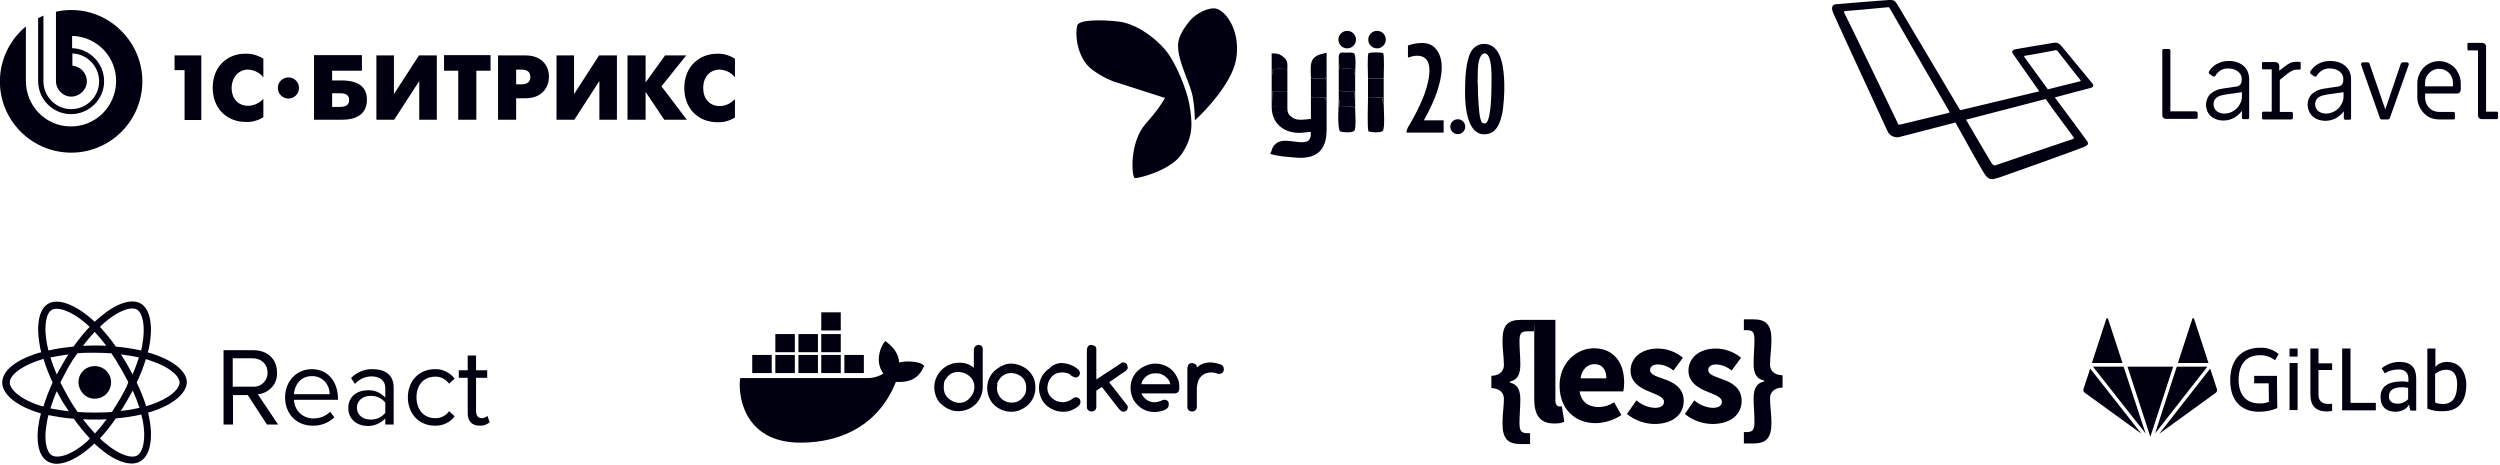 <svg width="898" height="167" viewBox="0 0 898 167" fill="none" xmlns="http://www.w3.org/2000/svg">
<g clip-path="url(#clip0_2_47)">
<path d="M740.7 16.8C739.2 15 738.4 15.3 737.5 15.4C736.6 15.5 725.7 17.4 724.4 17.6C723.1 17.8 722.3 18.3 723.1 19.4C723.8 20.4 730.9 30.5 732.5 32.8L704.1 39.6L681.6 1.7C680.7 0.4 680.5 -0.1 678.5 -3.53251e-06C676.5 0.1 660.8 1.4 659.7 1.5C658.6 1.6 657.4 2.1 658.5 4.7C659.6 7.3 677.4 45.8 677.9 46.9C678.6 48.8 680.8 49.8 682.7 49.1C685.8 48.3 696.5 45.5 702.4 44C705.5 49.6 711.8 61 713 62.7C714.6 64.9 715.6 64.5 718 63.8C719.9 63.2 747.3 53.4 748.5 52.8C749.7 52.2 750.5 51.9 749.7 50.7C749.1 49.8 741.9 40.1 738.1 35C740.7 34.3 749.9 31.8 750.9 31.6C752 31.3 752.2 30.7 751.6 30C751 29.3 742.2 18.6 740.7 16.8ZM699.8 40.6C699.5 40.7 683.6 44.5 682.7 44.7C681.8 44.9 681.9 44.8 681.8 44.5C681.7 44.2 662.9 5.3 662.6 4.9C662.3 4.5 662.3 4 662.6 4C662.9 4 677.6 2.7 678.1 2.6C678.6 2.5 678.6 2.7 678.8 3C678.8 3 699.6 39.1 700 39.7C700.4 40.3 700.2 40.6 699.8 40.6ZM744.7 49.1C745 49.5 745.2 49.8 744.4 50C743.6 50.2 717.5 59.1 717 59.3C716.5 59.5 716.1 59.6 715.4 58.6C714.7 57.6 706.2 43 706.2 43L733.9 35.8C734.6 35.6 734.8 35.4 735.2 36.1C735.6 36.8 744.4 48.7 744.7 49.1ZM746.4 29.4C745.8 29.5 735.6 32.1 735.6 32.1L727.3 20.7C727.1 20.4 726.9 20 727.5 20C728.1 20 737.5 18.2 738 18.1C738.5 17.9 739.1 18.1 739.3 18.6C739.8 19.3 747 28.4 747.3 28.8C747.6 29.2 747.1 29.2 746.4 29.4ZM788.7 40H779.6V18.2C779.6 18.1 779.6 17.9 779.5 17.8C779.4 17.7 779.3 17.6 779.1 17.6H777.2C776.9 17.6 776.7 17.8 776.7 18.1V41.4C776.7 41.7 776.8 42.1 777.1 42.3C777.3 42.6 777.7 42.7 778 42.7H788.8C788.9 42.7 789.1 42.7 789.2 42.6C789.3 42.5 789.4 42.4 789.4 42.2V40.4C789.2 40.3 789 40 788.7 40ZM804.4 22.7C803.2 22.1 801.9 21.9 800.6 21.9C799.1 21.9 797.7 22.2 796.4 22.9C795.2 23.5 794.2 24.5 793.5 25.6C793.4 25.7 793.4 25.8 793.4 26C793.4 26.2 793.5 26.5 793.7 26.6L794.7 27.3C794.8 27.4 795 27.5 795.2 27.5C795.5 27.5 795.8 27.3 795.9 27C796.3 26.3 797 25.7 797.7 25.2C798.5 24.8 799.5 24.5 800.5 24.6C801.7 24.6 802.9 24.9 803.9 25.7C804.8 26.4 805.3 27.4 805.2 28.5V28.8C805.2 29.4 805.1 29.9 804.7 30.4C804.3 30.8 803.8 31.1 803.2 31.1L798.5 31.8C796.8 32 795.3 32.6 794 33.7C791.8 36 791.9 39.6 794.1 41.7C795.4 42.8 797 43.3 798.6 43.3C801.3 43.3 803.7 42 805.3 39.8V42.3C805.3 42.6 805.5 42.8 805.8 42.8H807.3C807.4 42.8 807.6 42.8 807.7 42.7C807.8 42.6 807.9 42.5 807.9 42.3V28.4C807.9 27.2 807.6 26 807 25C806.4 24 805.5 23.2 804.4 22.7ZM805.3 34.7C805.3 35.7 805 36.7 804.5 37.5C804 38.5 803.2 39.3 802.2 39.9C801.2 40.5 800.1 40.8 799 40.8C798 40.8 797 40.5 796.2 39.9C795.5 39.3 795.1 38.4 795.1 37.5C795.1 35.6 796.3 34.5 798.7 34.1L799.7 33.9C802.8 33.5 804.7 33.2 805.3 33.1V34.7V34.7ZM825.7 22.2H824.6C824 22.2 823.4 22.3 822.9 22.5C822.1 22.9 821.4 23.3 820.8 23.8L818.7 25.4V23.6C818.7 22.9 818.1 22.3 817.4 22.3H813C812.9 22.3 812.7 22.3 812.6 22.4C812.5 22.5 812.5 22.6 812.5 22.8V24.4C812.5 24.5 812.5 24.7 812.6 24.8C812.7 24.9 812.8 24.9 813 24.9H816V40.1H813C812.9 40.1 812.7 40.2 812.6 40.3C812.5 40.4 812.5 40.5 812.5 40.7V42.4C812.5 42.7 812.7 42.9 813 42.9H823C823.1 42.9 823.3 42.9 823.4 42.8C823.5 42.7 823.6 42.6 823.6 42.4V40.7C823.6 40.4 823.4 40.2 823.1 40.2H818.9V28.7L821 27C821.7 26.4 822.5 25.8 823.4 25.4C823.9 25.1 824.5 25 825.1 25H825.9C826 25 826.2 25 826.3 24.9C826.4 24.8 826.4 24.7 826.4 24.5V22.7C826.4 22.6 826.4 22.4 826.3 22.3C826 22.2 825.9 22.2 825.7 22.2ZM840.9 22.7C839.7 22.1 838.4 21.9 837 21.9C835.5 21.9 834.1 22.2 832.8 22.9C831.6 23.5 830.6 24.5 829.9 25.6C829.8 25.7 829.8 25.8 829.8 26C829.8 26.2 829.9 26.5 830.1 26.6L831.1 27.3C831.2 27.4 831.4 27.5 831.6 27.5C831.9 27.5 832.2 27.3 832.3 27C832.8 26.3 833.4 25.7 834.2 25.2C835 24.8 836 24.5 837 24.6C838.2 24.6 839.4 24.9 840.4 25.7C841.3 26.4 841.8 27.4 841.7 28.5V28.8C841.7 29.4 841.6 29.9 841.2 30.4C840.8 30.8 840.3 31.1 839.7 31.1L835 31.8C833.3 32 831.8 32.6 830.5 33.7C828.3 35.9 828.4 39.5 830.6 41.7C830.6 41.7 830.6 41.7 830.7 41.8C832 42.9 833.6 43.4 835.2 43.4C836.5 43.4 837.8 43.1 839 42.5C840.1 41.9 841.1 41 841.9 40V42.5C841.9 42.6 842 42.8 842.1 42.9C842.2 43 842.3 43 842.5 43H844C844.3 43 844.5 42.8 844.5 42.5V28.4C844.5 27.2 844.2 26 843.6 25C842.9 24 842 23.2 840.9 22.7ZM841.8 34.7C841.8 35.7 841.5 36.7 841 37.5C840.5 38.5 839.7 39.3 838.7 39.9C837.7 40.5 836.6 40.8 835.5 40.8C834.5 40.8 833.5 40.5 832.7 39.9C832 39.3 831.6 38.4 831.6 37.5C831.6 35.6 832.8 34.5 835.2 34.1L836.2 33.9C839.3 33.5 841.2 33.2 841.8 33.1V34.7V34.7ZM864.7 22.4H863.1C863 22.4 862.8 22.4 862.7 22.5C862.6 22.6 862.5 22.7 862.4 22.8L856.8 39.3L851.1 22.8C851.1 22.7 851 22.5 850.8 22.5C850.7 22.4 850.5 22.4 850.4 22.4H848.7C848.5 22.4 848.4 22.4 848.3 22.6C848.2 22.7 848.1 22.8 848.1 23C848.1 23.1 848.1 23.2 848.1 23.3L854.9 42.5C854.9 42.6 855 42.8 855.2 42.8C855.3 42.9 855.5 42.9 855.6 42.9H857.7C857.8 42.9 858 42.9 858.1 42.8C858.2 42.7 858.3 42.6 858.4 42.5L865.2 23.3C865.3 23.1 865.3 22.9 865.1 22.7C865 22.5 864.8 22.4 864.7 22.4ZM880 23C877.6 21.6 874.6 21.6 872.2 23C871 23.7 870 24.7 869.4 25.9C868.7 27.1 868.3 28.5 868.3 29.8V35C868.3 36.4 868.7 37.8 869.4 39C870.1 40.2 871.1 41.2 872.2 41.9C873.4 42.6 874.8 42.9 876.1 42.9H881.3C881.4 42.9 881.6 42.9 881.7 42.8C881.8 42.7 881.8 42.6 881.8 42.4V40.7C881.8 40.4 881.6 40.2 881.3 40.2H876.1C874.3 40.2 872.7 39.3 871.8 37.7C871.4 36.9 871.1 36.1 871.1 35.2V33.6H882.6C882.9 33.6 883.3 33.5 883.5 33.2C883.7 33 883.9 32.6 883.9 32.3V29.8C883.9 28.4 883.5 27 882.8 25.9C882.2 24.6 881.2 23.7 880 23ZM881.1 31H871.1V29.7C871.1 28.8 871.3 27.9 871.8 27.2C872.7 25.7 874.4 24.7 876.1 24.7C878.9 24.7 881.1 26.9 881.1 29.7V31ZM897.2 40.3C897.1 40.2 897 40.1 896.8 40.1H893V16.7C893 16 892.4 15.4 891.7 15.4H886.8C886.7 15.4 886.5 15.4 886.4 15.5C886.3 15.6 886.3 15.7 886.3 15.9V17.6C886.3 17.7 886.3 17.9 886.4 18C886.5 18.1 886.6 18.1 886.8 18.1H890.1V41.5C890.1 41.8 890.2 42.2 890.5 42.4C890.7 42.7 891.1 42.8 891.4 42.8H896.7C896.8 42.8 897 42.8 897.1 42.7C897.2 42.6 897.3 42.5 897.3 42.3V40.6C897.3 40.5 897.3 40.4 897.2 40.3Z" fill="#000010"/>
<path d="M122.7 28.9H119.3V25.4H130V19.8H112.8V43H122.7C124.4 43 131.8 43.1 131.8 35.8C131.9 28.9 124.5 28.9 122.7 28.9ZM122.1 38.4H119.3V33.5H122.1C124.2 33.5 125.4 34.1 125.4 35.9C125.4 37.8 124.1 38.4 122.1 38.4ZM141.5 33.8V19.9H135.2V43H141.6L150.6 29.1V43H156.9V19.9H150.5L141.5 33.8ZM62.7 25.2H66.3V43.1H72.3V19.9H62.7V25.2ZM76.4 31.5C76.4 38.9 81.4 43.8 88.3 43.8C90.5 43.9 92.7 43.3 94.6 42.1V35.5C93.2 37 91.2 38 89.1 38C85.4 38 83.2 35.2 83.2 31.7C83.2 27.9 85.6 25 89.1 25C91.3 25.1 93.3 26.1 94.6 27.8V21.1C92.7 19.9 90.5 19.2 88.2 19.3C81.9 19.2 76.4 23.7 76.4 31.5ZM103.6 27.8C101.5 27.8 99.8 29.5 99.8 31.6C99.8 33.7 101.5 35.4 103.6 35.4C105.7 35.4 107.4 33.7 107.4 31.6C107.4 29.5 105.7 27.8 103.6 27.8ZM246.5 19.9H238.9L231.9 29.6V19.9H225.4V43H231.9V33L238.6 43H246.7L237.6 31L246.5 19.9ZM258.5 25C260.7 25.1 262.7 26.1 264 27.8V21.1C262.1 19.9 259.9 19.2 257.6 19.3C251.3 19.3 245.8 23.8 245.8 31.6C245.8 39 250.8 43.9 257.7 43.9C259.9 44 262.1 43.4 264 42.2V35.6C262.6 37.1 260.6 38.1 258.5 38.1C254.8 38.1 252.6 35.3 252.6 31.8C252.5 27.8 254.9 25 258.5 25ZM159.5 25.4H164.6V43H171.1V25.4H176.2V19.8H159.5V25.4ZM188.7 19.9H178.9V43H185.4V35.3H188.7C195.3 35.3 197.2 30.7 197.2 27.5C197.2 24.4 195.3 19.9 188.7 19.9ZM187.3 30.3H185.4V25H187.3C190.1 25 190.5 26.5 190.5 27.7C190.5 28.6 190.2 30.3 187.3 30.3ZM206.2 33.8V19.9H199.9V43H206.3L215.3 29.1V43H221.6V19.9H215.2L206.2 33.8ZM25.6 3.6C23.7 3.6 21.9 3.8 20.1 4.2V29.1C20.1 32.2 22.6 34.7 25.6 34.7C28.6 34.7 31.2 32.2 31.2 29.2C31.2 26.3 28.9 23.8 26 23.6V19.2C31.5 19.4 35.8 24.1 35.6 29.6C35.4 35.1 30.7 39.4 25.2 39.2C19.9 39 15.6 34.6 15.6 29.2V5.6C15 5.9 14.4 6.2 13.7 6.5V29.1C13.7 35.7 19 41 25.5 41C32 41 37.4 35.7 37.4 29.2C37.4 22.8 32.3 17.5 25.9 17.3V12.9C34.9 13.1 42 20.6 41.7 29.6C41.4 38.6 34 45.7 25 45.4C16.3 45.2 9.3 38 9.3 29.1V9.5C-1.6 18.5 -3.2 34.6 5.8 45.5C14.8 56.4 30.9 58 41.8 49C52.7 40 54.3 23.9 45.3 13C40.4 7 33.2 3.6 25.6 3.6Z" fill="#000010"/>
<path d="M34 131.5C30.7 131.5 28.1 134.2 28.2 137.4C28.3 140.6 30.9 143.3 34.1 143.2C37.3 143.2 39.9 140.6 39.9 137.3C39.9 134.1 37.3 131.5 34 131.5ZM55.4 127.3C54.7 127 53.9 126.8 53.1 126.6C53.2 126.1 53.4 125.5 53.5 125C55.1 117.1 54 111 50.5 109C47.2 107.1 41.6 109 35.8 114C35.2 114.5 34.6 115 34 115.6C33.6 115.2 33.2 114.8 32.8 114.5C26.7 109.2 20.8 107.1 17.3 109.1C14 111 12.9 116.8 14.3 124.2C14.4 125 14.6 125.7 14.8 126.5C13.9 126.8 13 127 12.2 127.3C5 129.8 0.8 133.5 0.8 137.4C0.8 141.4 5.4 145.4 12.8 147.9C13.4 148.1 14.1 148.3 14.7 148.5C14.5 149.3 14.3 150.2 14.1 151C12.7 158.4 13.8 163.9 17.2 165.8C18.2 166.3 19.2 166.6 20.3 166.6C23.7 166.6 28 164.5 32.4 160.7C32.9 160.3 33.4 159.8 33.9 159.3C34.5 159.9 35.2 160.5 35.8 161C40 164.6 44.1 166.5 47.3 166.5C48.4 166.5 49.4 166.3 50.4 165.7C53.9 163.7 55.1 157.7 53.6 150.1C53.5 149.5 53.3 148.8 53.2 148.2C53.7 148.1 54.1 147.9 54.6 147.8C62.3 145.3 67.1 141.2 67.1 137.2C67.1 133.6 62.6 129.7 55.4 127.3ZM47.5 110.8C48.1 110.8 48.7 110.9 49.2 111.2C51.1 112.3 52.5 116.9 51 124.5C50.9 125 50.8 125.5 50.7 125.9C47.7 125.2 44.7 124.8 41.6 124.5C39.9 122 37.9 119.6 35.9 117.4C36.4 116.9 37 116.4 37.5 115.9C41.7 112.3 45.2 110.8 47.5 110.8ZM43.4 142.8C42.3 144.6 41.3 146.3 40.2 148C38.2 148.1 36.1 148.2 34 148.2C31.9 148.2 29.9 148.1 27.9 148C26.7 146.3 25.6 144.6 24.6 142.8C23.6 141 22.6 139.2 21.7 137.4C22.6 135.6 23.5 133.8 24.5 132C25.5 130.2 26.6 128.5 27.8 126.9C29.8 126.7 31.9 126.7 33.9 126.7C36 126.7 38 126.8 40 126.9C41.1 128.5 42.2 130.2 43.2 132C44.3 133.8 45.2 135.6 46.1 137.3C45.4 139.2 44.4 141 43.4 142.8ZM47.7 140.3C48.6 142.3 49.4 144.4 50.1 146.5C47.9 147 45.7 147.4 43.4 147.6C44.1 146.4 44.9 145.3 45.6 144C46.3 142.7 47 141.6 47.7 140.3ZM29.8 150.6C31.2 150.7 32.5 150.7 34 150.7C35.5 150.7 36.9 150.7 38.3 150.6C37 152.4 35.6 154.1 34.1 155.7C32.6 154.1 31.2 152.4 29.8 150.6ZM24.7 147.7C22.5 147.5 20.3 147.1 18.1 146.7C18.8 144.6 19.5 142.5 20.4 140.5C21 141.7 21.7 142.9 22.4 144.2C23.1 145.3 23.9 146.5 24.7 147.7ZM20.4 134.5C19.5 132.5 18.8 130.5 18.1 128.4C20.1 128 22.3 127.6 24.6 127.3C23.8 128.5 23.1 129.6 22.4 130.9C21.7 132.2 21 133.3 20.4 134.5ZM34 119.2C35.5 120.8 36.9 122.5 38.2 124.2C36.8 124.1 35.4 124.1 34 124.1C32.6 124.1 31.2 124.2 29.8 124.2C31.1 122.5 32.5 120.8 34 119.2ZM45.6 130.8C44.9 129.6 44.2 128.4 43.4 127.3C45.6 127.6 47.8 127.9 49.9 128.4C49.2 130.5 48.5 132.5 47.6 134.5C47 133.3 46.3 132 45.6 130.8ZM16.9 123.7C15.5 116.6 16.8 112.3 18.6 111.3C20.5 110.2 25.3 111.3 31.1 116.4C31.5 116.7 31.8 117.1 32.2 117.4C30.1 119.6 28.2 122 26.4 124.5C23.4 124.8 20.3 125.2 17.4 125.9C17.2 125.2 17.1 124.4 16.9 123.7ZM13.8 145.5C6.7 143.1 3.5 139.6 3.5 137.4C3.5 135.2 6.5 132.1 13.2 129.7C14 129.4 14.8 129.2 15.6 128.9C16.5 131.8 17.6 134.6 18.9 137.4C17.6 140.2 16.5 143.1 15.6 146C15 145.9 14.4 145.7 13.8 145.5ZM31 158.8C25.4 163.7 20.7 164.7 18.7 163.6C16.8 162.5 15.5 158.3 16.9 151.4C17 150.6 17.2 149.9 17.4 149.1C20.4 149.7 23.5 150.2 26.5 150.4C28.3 152.9 30.2 155.3 32.3 157.5C31.9 158 31.4 158.4 31 158.8ZM51.2 150.7C52.7 158 51.2 162.5 49.3 163.6C47.4 164.7 43.1 163.7 37.7 159.1C37.1 158.6 36.5 158.1 35.9 157.5C38 155.2 39.8 152.9 41.6 150.3C44.7 150 47.7 149.6 50.8 148.9C50.9 149.6 51 150.2 51.2 150.7ZM53.8 145.5C53.4 145.6 53 145.8 52.5 145.9C51.6 143 50.4 140.1 49.1 137.4C50.4 134.7 51.5 131.9 52.4 129C53.1 129.2 53.8 129.4 54.5 129.7C61.4 132 64.5 135.3 64.5 137.4C64.5 139.6 61.2 143.1 53.8 145.5ZM175.1 149.4C174.5 149.9 173.8 150.2 173 150.2C171.7 150.2 171 149.2 171 147.7V135.7H175V133H171V127.7H168V133H164.8V135.7H168V148.4C168 151.3 169.5 152.9 172.3 152.9C173.6 153 174.9 152.5 175.9 151.7L175.1 149.4ZM133.9 132.6C131 132.5 128.1 133.7 126.1 135.8L127.5 137.9C129 136.2 131.2 135.2 133.5 135.2C136.3 135.2 138.4 136.7 138.4 139.3V142.8C136.7 141 134.4 140 131.9 140.2C128.6 140.2 125.1 142.2 125.1 146.6C125.1 150.8 128.6 153 131.9 153C134.3 153.1 136.7 152.1 138.4 150.3V152.5H141.4V139.2C141.4 134.4 138 132.6 133.9 132.6ZM138.4 148.3C137.1 149.9 135.1 150.8 133 150.7C130.2 150.7 128.2 148.9 128.2 146.5C128.2 144 130.2 142.2 133 142.2C135.1 142.1 137.1 143 138.4 144.6V148.3ZM112 132.6C106.4 132.6 102.4 137.1 102.4 142.7C102.4 148.8 106.6 152.9 112.3 152.9C115.2 153 118 151.9 120.1 149.9L118.6 147.9C117 149.5 114.8 150.3 112.6 150.3C108.8 150.4 105.7 147.4 105.6 143.6H121.4V143C121.3 137.2 117.9 132.6 112 132.6ZM105.6 141.5C105.8 138.5 107.8 135.1 112 135.1C115.5 135 118.3 137.8 118.4 141.3C118.4 141.4 118.4 141.5 118.4 141.6H105.6V141.5ZM99.5 133.8C99.5 128.9 96 125.8 91.1 125.8H80.3V152.5H83.7V141.9H89L95.9 152.5H99.9L92.6 141.6C96.6 141.3 99.8 137.8 99.5 133.8ZM83.6 138.9V128.7H90.7C93.9 128.7 96.1 130.8 96.1 133.8C96.2 136.6 94 138.9 91.2 138.9C91 138.9 90.9 138.9 90.7 138.9H83.6ZM156.3 135.3C158.3 135.2 160.1 136.2 161.3 137.8L163.3 136C161.6 133.8 159 132.5 156.2 132.6C150.4 132.6 146.5 137 146.5 142.7C146.5 148.5 150.4 152.9 156.2 152.9C159 153 161.7 151.8 163.3 149.5L161.3 147.7C160.2 149.3 158.3 150.3 156.3 150.2C152.1 150.2 149.6 147 149.6 142.7C149.6 138.4 152.1 135.3 156.3 135.3Z" fill="#000010"/>
<path d="M540.2 143.2C540.2 141.4 539 139.5 535.7 139.4V135C539 134.9 540.2 133 540.2 131.2C540.2 128 539.7 126 539.7 122.3C539.7 116.7 541.7 114.9 546.3 114.9H558.7V119H548.6C546.4 119 545.8 119.8 545.8 122.6C545.8 125.4 546.1 127.9 546.1 131C546.1 134.9 544.8 136.5 542.3 137.1V137.4C544.8 138 546.1 139.6 546.1 143.5C546.1 146.7 545.8 149.1 545.8 151.9C545.8 154.7 546.4 155.6 548.6 155.6H549.6V159.5H546.3C541.7 159.5 539.7 157.7 539.7 152.1C539.7 148.2 540.2 146.3 540.2 143.2ZM551 118.9H558.7V143.8C558.7 145.5 559.5 146 560.1 146C560.4 146 560.7 146 561 145.9L561.9 151.5C560.7 152 559.4 152.2 558.1 152.1C552.9 152.1 551.1 148.7 551.1 143.4V115.2L551 118.9ZM572.5 125.1C579.8 125.1 583.4 130.4 583.4 137.4C583.4 138.5 583.3 139.5 583.1 140.6H567.4C568 144.5 570.7 146.2 574.2 146.2C576.2 146.2 578.1 145.6 579.8 144.5L582.4 149.1C579.7 150.9 576.5 151.9 573.2 152C565.8 152 560.2 147 560.2 138.5C560.2 130.3 566.3 125.1 572.5 125.1ZM577 135.9C577 133 575.7 130.8 572.7 130.8C570.3 130.8 568.3 132.5 567.7 135.9H577ZM587.8 143.8C589.6 145.4 592 146.4 594.4 146.5C596.7 146.5 597.7 145.6 597.7 144.3C597.7 142.6 595.1 141.8 592.5 140.7C589.4 139.5 585.7 137.4 585.7 133.2C585.7 128.5 589.6 125.2 595.5 125.2C598.8 125.2 602 126.4 604.5 128.5L601.1 133.1C599.6 131.8 597.6 131 595.6 130.9C593.7 130.9 592.7 131.7 592.7 132.9C592.7 134.6 595.1 135.2 597.8 136.2C601.1 137.3 604.8 139.3 604.8 144C604.8 148.7 601.1 152.3 594.2 152.3C590.6 152.2 587.2 151 584.4 148.7L587.8 143.8ZM608.6 143.8C610.4 145.4 612.8 146.4 615.2 146.5C617.5 146.5 618.5 145.6 618.5 144.3C618.5 142.6 615.9 141.8 613.3 140.7C610.2 139.5 606.5 137.4 606.5 133.2C606.5 128.5 610.4 125.2 616.3 125.2C619.6 125.2 622.8 126.4 625.4 128.5L622 133.1C620.5 131.8 618.5 131 616.5 130.9C614.6 130.9 613.6 131.7 613.6 132.9C613.6 134.6 616 135.2 618.6 136.2C621.9 137.3 625.6 139.3 625.6 144C625.6 148.7 621.9 152.3 615 152.3C611.4 152.2 608 151 605.2 148.7L608.6 143.8ZM627.4 155.2C629.6 155.2 630.2 154.4 630.2 151.5C630.2 148.7 629.9 146.2 629.9 143.1C629.9 139.2 631.2 137.6 633.7 137V136.7C631.1 136.1 629.9 134.5 629.9 130.6C629.9 127.5 630.2 124.9 630.2 122.2C630.2 119.4 629.7 118.6 627.4 118.6H626.4V114.7H629.7C634.3 114.7 636.3 116.5 636.3 122.1C636.3 125.7 635.8 127.7 635.8 131C635.8 132.8 636.9 134.7 640.3 134.8V139.2C637 139.3 635.8 141.2 635.8 143C635.8 146.3 636.3 148.2 636.3 151.9C636.3 157.5 634.3 159.3 629.7 159.3H626.4V155.2H627.4Z" fill="#000010"/>
<path d="M351.2 123.9H351.6C352.4 123.9 353 124.5 353 125.3V125.4V139.4C352.9 141.3 352.2 143.1 351 144.6C349.4 146.5 347 147.6 344.5 147.7H344C341.7 147.7 339.5 146.6 337.4 144.5C336.2 142.9 335.6 141 335.6 139.1C335.6 134.3 339.6 130.3 344.4 130.3C346.4 130.2 348.3 130.8 349.8 132.1V125.4C350 124.6 350.5 124.1 351.2 123.9ZM339 138.9V139.3C339 141.6 340.3 143.3 342.6 144.3C343.1 144.5 343.7 144.6 344.2 144.7H344.6C346.8 144.7 348.4 143.4 349.6 141.1C349.8 140.6 349.9 140 350 139.5V139C350 136.7 348.7 135 346.4 134C345.8 133.8 345.2 133.7 344.6 133.6H344.2C342 133.6 340.4 134.7 339.2 137C339.1 137.6 339 138.3 339 138.9ZM363.3 130.6C365.6 130.7 367.8 131.6 369.4 133.1C371.1 134.7 372 136.9 371.9 139.2C372 142.4 370.2 145.3 367.4 146.8C366.2 147.5 364.8 147.9 363.4 147.9H362.9C360.4 147.8 358 146.6 356.4 144.7C355.2 143.1 354.6 141.2 354.6 139.3C354.6 136.5 356 133.8 358.4 132.3C359.9 131.2 361.5 130.6 363.3 130.6ZM358.1 139V139.4C358.1 141.4 359.2 143.2 361 144.1C361.7 144.4 362.4 144.6 363.2 144.6H363.6C365.6 144.6 367.2 143.5 368.3 141.4C368.5 140.8 368.6 140.1 368.6 139.4V139C368.6 137.3 367.7 135.7 366.3 134.9C365.4 134.3 364.3 134 363.2 134C360.9 134 359.2 135.3 358.2 137.6V139H358.1ZM381.4 130.4C383.7 130.5 385.9 131.4 387.5 132.9C387.7 133.2 387.8 133.5 387.9 133.8V134C387.9 134.9 387.2 135.6 386.3 135.6C385.5 135.4 384.7 135 384.1 134.3C383.4 134 382.6 133.8 381.8 133.8H381.4C379.2 133.8 377.6 134.9 376.6 137.2C376.4 137.8 376.3 138.5 376.2 139.2C376.2 141.4 377.3 143 379.6 144.1C380.3 144.3 381 144.4 381.8 144.5C383.2 144.4 384.6 143.9 385.6 142.9L386.3 142.7H386.5C387.4 142.7 388.1 143.4 388.1 144.3V144.5C388.1 145.6 386.7 146.7 384 147.7C383.4 147.8 382.7 147.9 382 147.9H381.5C379 147.8 376.6 146.6 375 144.7C373.8 143.1 373.2 141.2 373.2 139.3C373.2 136.5 374.6 133.8 377 132.3C378.1 131 379.8 130.4 381.4 130.4ZM395.8 139L393.8 140.3V146.2C393.8 147.1 393.1 147.8 392.2 147.8H392C391.2 147.8 390.5 147.2 390.4 146.4V125.5C390.6 124.4 391.1 123.9 391.8 123.9H392.2C393.3 124.1 393.8 124.6 393.8 125.3V136.3C399 132.9 402.1 130.9 403.1 130.2H403.5C404.4 130.2 404.9 130.7 405.1 132C405.1 132.7 404.4 133.4 402.9 134.2C400.6 135.8 399.1 136.9 398.4 137.3L404.9 145.6L405.1 146.1V146.3C405.1 147.2 404.4 147.9 403.5 147.9C402.8 147.9 402.1 147.2 401 145.7L395.8 139ZM415 130.6C418.3 130.6 421.3 132.4 422.7 135.3C423.4 136.5 423.7 137.9 423.6 139.3V139.7C423.6 140.6 422.9 141.3 422 141.3H410C410.5 142.5 411.4 143.4 412.5 144C413.2 144.3 414 144.5 414.8 144.5C415.9 144.4 416.9 144.1 417.9 143.6H418.4C419.2 143.6 419.9 144.3 419.8 145.1C419.8 145.2 419.8 145.2 419.8 145.3V145.5C419.8 146.8 418.2 147.7 415.1 148H414.7C411.6 148 409.1 146.6 407.2 143.7C406.5 142.4 406.1 140.9 406.1 139.4C406 136.2 407.8 133.3 410.6 131.8C412.1 131 413.5 130.6 415 130.6ZM410 138H420.4C420.2 137.1 419.8 136.3 419.1 135.7C418.1 134.7 416.9 134.1 415.5 134.1H414.8C413 134.1 411.4 135.1 410.5 136.6C410.2 137 410.1 137.4 410 138ZM428.3 130.4C429.4 130.6 429.9 131.1 429.9 131.8V132C431.3 130.7 433.2 130.1 435.1 130.2C436.4 130.3 437.7 130.6 438.9 131.1C439.3 131.4 439.6 132 439.6 132.5V132.7C439.6 133.6 438.9 134.3 438 134.3H437.6C436.8 134 436.1 133.8 435.3 133.8H435C432.8 133.7 430.9 135.1 430.3 137.2C430.1 137.8 430 138.5 429.9 139.2V146.2C429.9 147.1 429.2 147.8 428.3 147.8H428.1C427.2 147.8 426.5 147.1 426.5 146.2V132.2C426.7 130.9 427.2 130.4 428.3 130.4ZM323 130.2C322.8 127.5 321.4 125.2 318.9 123.2L318 122.5L317.3 123.4C316.1 125.4 315.5 127.7 315.7 130.1C315.9 131.6 316.4 133 317.3 134.2C315.5 135.3 313.3 135.9 311.2 135.8H265.9C265 140.7 266.4 159 287.5 159C303.1 159 315.9 152 321.8 137.2C323.8 137.2 328.8 137.6 331.3 132.7L332 131.4L331.1 130.7C329.5 129.9 325.7 129.5 323 130.2ZM295 112.2H302V118.7H295V112.2ZM295 120H302V126.5H295V120ZM286.8 120H293.8V126.5H286.8V120ZM278.5 120H285.5V126.5H278.5V120ZM270.2 127.5H277.2V134H270.2V127.5ZM278.5 127.5H285.5V134H278.5V127.5ZM286.8 127.5H293.8V134H286.8V127.5ZM295 127.5H302V134H295V127.5ZM303.3 127.5H310.3V134H303.3V127.5Z" fill="#000010"/>
<path d="M844.3 125.2H841.3V147.4H853.4V144.7H844.3V125.2ZM865 143.4C864 144.4 862.7 145 861.3 145C859 145 858.1 143.9 858.1 142.4C858.1 140.2 859.6 139.1 862.9 139.1C863.6 139.1 864.3 139.2 865 139.3V143.4ZM861.9 130C859.6 130 857.3 130.8 855.5 132.3L856.6 134.1C858.1 133.2 859.7 132.7 861.5 132.7C864 132.7 865.1 134 865.1 136.1V137.2C864.4 137.1 863.7 137 863 137C857.7 137 855.1 138.8 855.1 142.7C855.1 146.1 857.2 147.9 860.4 147.9C862.6 147.9 864.6 146.9 865.3 145.3L865.8 147.5H867.9V136C867.9 132.4 866.4 130 861.9 130ZM877.6 145.1C876.6 145.1 875.6 145 874.7 144.6V134.3C875.8 133.4 877.2 132.8 878.6 132.8C881.5 132.8 882.6 134.8 882.6 138.1C882.6 142.9 880.8 145.1 877.6 145.1ZM878.9 130C877.3 130 875.8 130.6 874.8 131.8V129V125.2H871.9V146.8C873.7 147.5 875.6 147.8 877.6 147.7C883.2 147.7 885.9 144.1 885.9 138C885.7 133.2 883.3 130 878.9 130ZM811.7 127.6C813.7 127.5 815.6 128.2 817.2 129.4L818.5 127.2C816.6 125.6 814.3 124.8 811.9 124.9C805.5 124.9 801.1 128.8 801.1 136.6C801.1 144.8 805.9 147.9 811.4 147.9C813.7 147.9 815.9 147.5 818 146.6L817.9 137.9V135H809.7V137.7H814.9L815 144.3C813.9 144.8 812.7 145 811.5 144.9C807.1 144.9 804.1 142.1 804.1 136.3C804.2 130.4 807.2 127.6 811.7 127.6ZM832.8 125.2H829.9V128.9V141.8C829.9 145.4 831.5 147.8 835.9 147.8C836.5 147.8 837.1 147.7 837.7 147.6V145C837.3 145.1 836.8 145.1 836.3 145.1C833.9 145.1 832.8 143.8 832.8 141.8V132.9H837.7V130.5H832.8V125.2ZM822.4 147.3H825.3V130.4H822.4V147.3ZM822.4 128.1H825.3V125.2H822.4V128.1ZM762.8 131.7H751.8L765.5 149.1L770.7 155.7L762.8 131.7ZM748.4 139.7C748.2 140.2 748.4 140.8 748.9 141.1L769.2 155.8L750.8 132.4L748.4 139.7ZM762.4 130.4L757.2 114.5C757.2 114.4 757 114.3 756.9 114.3C756.8 114.3 756.6 114.4 756.6 114.5L751.4 130.4H762.4ZM787.5 114.5L782.3 130.4H793.3L788.1 114.5C788 114.3 787.9 114.2 787.7 114.3C787.6 114.3 787.6 114.4 787.5 114.5ZM796.3 139.7L793.9 132.4L775.6 155.8L795.9 141.1C796.3 140.8 796.5 140.2 796.3 139.7ZM780.6 131.7H764.2L772.4 156.9L780.6 131.7ZM792.9 131.7H781.9L774.1 155.7L790.3 135L792.9 131.7Z" fill="#000010"/>
<path fill-rule="evenodd" clip-rule="evenodd" d="M533.399 44.318C532.083 44.318 532.127 43.742 531.707 42.419C531.285 41.089 530.845 34.869 530.845 31.174C530.845 29.835 530.691 30.723 530.845 24.811C530.881 23.434 531.306 19.59 532.982 19.219C536.361 18.47 535.723 29.381 535.723 31.483C535.723 34.734 535.42 44.318 533.399 44.318ZM533.013 15.767C530.845 15.767 529.213 17.25 528.693 18.046C526.333 21.654 526.261 29.169 526.239 33.279C526.212 38.241 527.053 50.073 534.809 47.998C537.844 47.185 538.857 43.837 539.506 41.161C540.129 38.593 540.429 32.928 540.345 30.193C540.197 25.347 539.713 15.767 533.013 15.767Z" fill="#000010"/>
<path fill-rule="evenodd" clip-rule="evenodd" d="M462.423 38.46L456.869 38.404L456.785 38.348C456.79 45.046 462.135 48.269 468.08 47.66C468.968 47.569 470.068 47.358 470.837 47.417C471.396 54.624 462.457 48.493 458.53 51.425C456.718 52.778 457.083 53.792 456.261 55.271C458.916 56.13 462.514 56.377 465.485 56.62C472.353 57.181 476.538 54.488 476.52 46.605C476.512 43.037 476.52 39.469 476.52 35.901C476.165 35.5 476.134 36.397 476.123 34.922C475.747 35.203 474.347 35.102 473.747 35.101C472.805 35.099 471.595 35.455 470.881 34.706L470.879 42.716C468.962 42.862 466.523 43.367 464.899 42.591C462.366 41.382 462.423 39.883 462.423 38.46Z" fill="#000010"/>
<path fill-rule="evenodd" clip-rule="evenodd" d="M505.737 16.362V20.719C505.737 20.719 517.214 15.75 512.179 32.286C511.391 34.874 510.151 37.52 508.898 40.026C508.237 41.348 507.657 42.406 506.937 43.704C506.246 44.949 505.227 46.148 505.224 47.63H518.552C518.552 46.305 518.552 43.229 518.552 43.229H511.419C511.419 43.229 522.977 24.232 515.163 16.931C511.967 13.946 505.737 16.362 505.737 16.362Z" fill="#000010"/>
<path fill-rule="evenodd" clip-rule="evenodd" d="M491.384 35.164C491.384 37.387 491.055 45.713 491.553 47.205C492.658 47.574 495.807 47.755 496.679 47.029C497.563 45.966 497.023 39.122 497.023 37.305C496.456 36.703 496.68 35.947 496.649 34.906C496.386 35.057 492.4 35.163 491.384 35.164V35.164Z" fill="#000010"/>
<path fill-rule="evenodd" clip-rule="evenodd" d="M486.771 38.797C485.72 38.245 486.539 38.289 485.301 38.322L481.221 38.423C481.159 37.925 481.235 35.64 480.877 35.583C480.877 38.271 480.271 45.132 481.301 47.205C482.407 47.574 485.555 47.755 486.427 47.029C487.249 46.041 486.771 40.431 486.771 38.797V38.797Z" fill="#000010"/>
<path fill-rule="evenodd" clip-rule="evenodd" d="M491.384 28.12C492.772 28.12 496.175 28.407 497.023 28.11C497.023 26.218 497.324 20.499 496.855 19.093C495.766 18.73 492.642 18.73 491.553 19.093C491.083 20.5 491.384 26.226 491.384 28.12Z" fill="#000010"/>
<path fill-rule="evenodd" clip-rule="evenodd" d="M480.877 32.482C482.479 33.069 484.695 32.643 486.507 32.793L486.771 37.123V26.966C486.229 26.457 486.466 25.838 486.424 24.893C485.488 24.576 482.197 24.697 481.096 24.807L480.877 19.949V32.482V32.482Z" fill="#000010"/>
<path fill-rule="evenodd" clip-rule="evenodd" d="M470.881 27.648C471.799 28.384 471.998 28.13 473.44 28.127C474.729 28.124 475.521 28.427 476.181 27.635C476.288 28.593 476.062 28.524 476.52 29.083L476.515 18.947C475.743 19.291 473.034 19.289 471.632 21.213C470.426 22.867 470.881 25.536 470.881 27.648V27.648Z" fill="#000010"/>
<path fill-rule="evenodd" clip-rule="evenodd" d="M456.785 26.787V38.348L456.869 38.404L457.04 32.744L462.424 32.743V24.888C461.474 24.692 457.997 24.625 457.189 24.915C457.189 25.194 457.222 25.84 457.169 26.075C456.998 26.832 457.317 26.346 456.785 26.787V26.787Z" fill="#000010"/>
<path fill-rule="evenodd" clip-rule="evenodd" d="M491.384 35.164C492.4 35.164 496.386 35.058 496.649 34.906C496.68 35.947 496.455 36.703 497.023 37.305V28.11C496.175 28.407 492.772 28.12 491.384 28.12V35.164V35.164Z" fill="#000010"/>
<path fill-rule="evenodd" clip-rule="evenodd" d="M470.881 34.706C471.595 35.455 472.805 35.099 473.747 35.101C474.347 35.102 475.747 35.203 476.123 34.922C476.134 36.397 476.165 35.5 476.52 35.901V29.083C476.062 28.524 476.288 28.593 476.181 27.635C475.521 28.427 474.729 28.124 473.44 28.127C471.998 28.13 471.799 28.384 470.881 27.648V34.706V34.706Z" fill="#000010"/>
<path fill-rule="evenodd" clip-rule="evenodd" d="M480.877 19.949L481.096 24.807C482.197 24.697 485.488 24.576 486.424 24.893C486.466 25.838 486.229 26.457 486.771 26.966C486.771 25.234 487.238 20.38 486.449 19.247C485.677 18.686 484.421 18.927 483.432 18.916C481.803 18.897 481.43 18.53 480.877 19.949Z" fill="#000010"/>
<path fill-rule="evenodd" clip-rule="evenodd" d="M480.877 35.583C481.235 35.64 481.159 37.925 481.221 38.423L485.301 38.322C486.539 38.289 485.72 38.245 486.771 38.797V37.123L486.507 32.793C484.695 32.643 482.479 33.069 480.877 32.482V35.583V35.583Z" fill="#000010"/>
<path fill-rule="evenodd" clip-rule="evenodd" d="M456.869 38.404L462.424 38.46V32.743L457.04 32.744L456.869 38.404Z" fill="#000010"/>
<path fill-rule="evenodd" clip-rule="evenodd" d="M456.785 26.787C457.317 26.346 456.998 26.832 457.169 26.075C457.222 25.84 457.189 25.194 457.189 24.915C457.997 24.625 461.474 24.692 462.424 24.888C462.424 22.916 462.658 21.868 461.077 20.528C459.569 19.249 458.761 19.181 456.785 19.181V26.787V26.787Z" fill="#000010"/>
<circle cx="523.635" cy="45.511" r="2.68" fill="#000010"/>
<circle cx="483.909" cy="14.226" r="3.149" fill="#000010"/>
<circle cx="494.628" cy="14.226" r="3.149" fill="#000010"/>
<path d="M443.916 21.796C442.308 29.835 433.197 39.66 429.178 43.233C429.178 42.34 429.178 39.213 428.508 35.194C427.62 29.866 423.148 22.466 423.148 16.436C423.148 13.757 424.488 11.077 427.168 7.728C429.847 4.378 434.457 2.69 436.547 3.038C440.566 3.708 445.925 11.747 443.916 21.796Z" fill="#000010"/>
<path d="M399.702 29.165L418.459 35.194C416.673 38.097 416.117 39.213 411.428 44.573C405.596 51.238 406.401 64 407.74 64C409.08 64 420.469 61.32 424.488 55.291C428.508 49.262 428.508 44.573 427.168 37.204C426.32 32.543 422.478 22.466 418.459 17.776C414.44 13.087 407.74 8.398 401.711 7.728C395.395 7.026 387.643 7.058 386.973 9.067C386.303 11.077 386.303 18.111 390.323 23.136C392.467 25.815 397.915 28.495 399.702 29.165Z" fill="#000010"/>
</g>
<defs>
<clipPath id="clip0_2_47">
<rect width="897.3" height="166.6" fill="white"/>
</clipPath>
</defs>
</svg>
